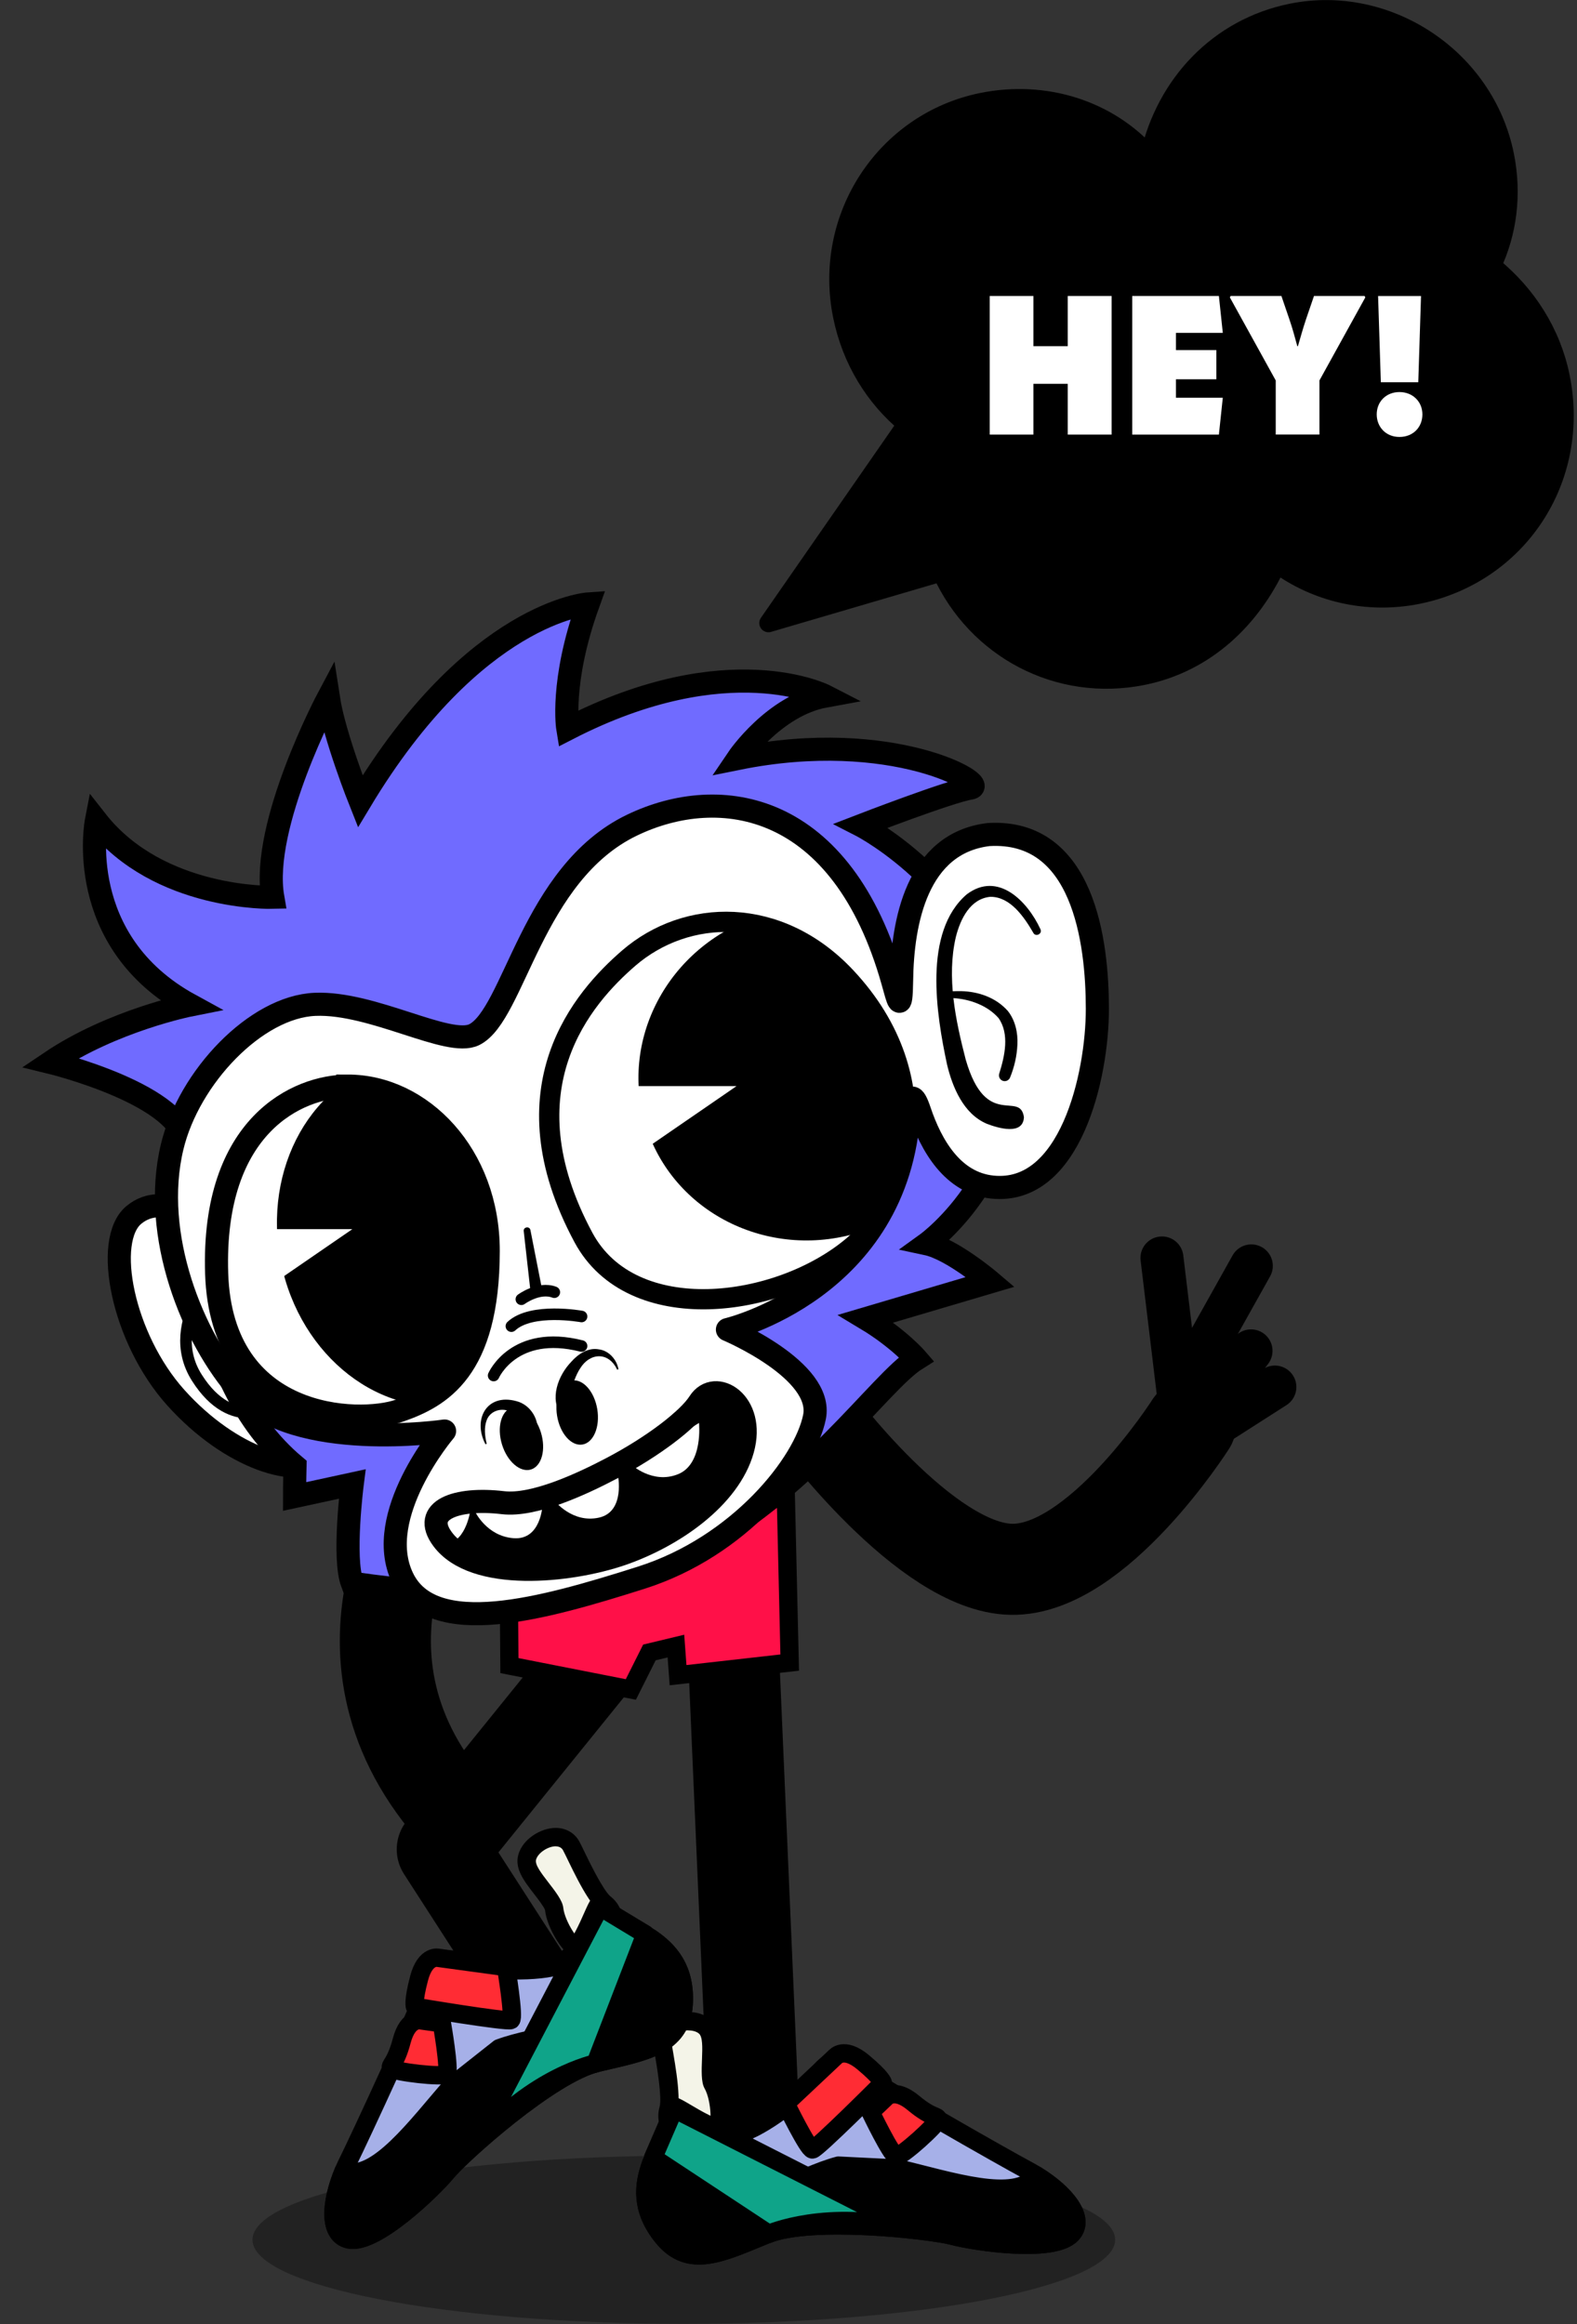 <svg xmlns="http://www.w3.org/2000/svg" fill="none" viewBox="0 0 367 541" height="541" width="367">
<rect x="0" y="0" width="367" height="541" fill="#333333" stroke="none"/>
<g clip-path="url(#clip0_84_71)">
<path fill="black" d="M159.14 540.92C214.578 540.92 259.52 532.158 259.52 521.35C259.52 510.542 214.578 501.78 159.14 501.78C103.702 501.78 58.76 510.542 58.76 521.35C58.76 532.158 103.702 540.92 159.14 540.92Z" opacity="0.33"></path>
<path stroke-linejoin="round" stroke-linecap="round" stroke-width="21.2" stroke="black" d="M137.52 387.7L102.93 430.48L121.94 459.96"></path>
<path stroke-linecap="round" stroke-miterlimit="10" stroke-width="21.2" stroke="black" d="M170.83 387.7L175.16 487.89"></path>
<path stroke-linecap="round" stroke-miterlimit="10" stroke-width="21.2" stroke="black" d="M101.48 344.79C101.48 344.79 72.66 383.62 105.1 421.15"></path>
<path stroke-miterlimit="10" stroke-width="4.24" stroke="black" fill="#FF1048" d="M118.37 363.72L118.55 387.7L146.81 393.26L151.13 384.64L157.3 383.16L157.8 389.93L183.78 387L182.88 348.35L118.37 363.72Z"></path>
<path fill="#F4F4E8" d="M163.33 498.38C161.56 498.38 158.08 497.75 156.32 495.41C155.37 494.15 155.1 492.59 155.56 491.01C156.31 488.41 155.1 481.34 154.52 477.95C154.33 476.85 154.18 475.97 154.12 475.44C153.99 474.34 154.33 473.27 155.09 472.42C156.17 471.2 158.05 470.48 160.13 470.48C161.66 470.48 163.03 470.9 163.99 471.67C165.77 473.1 165.66 475.91 165.52 479.46C165.45 481.34 165.34 484.18 165.83 485.05C167.46 487.92 168.03 493.52 166.96 496.15C166.41 497.5 165.53 498.01 164.88 498.19C164.45 498.32 163.93 498.38 163.34 498.38H163.33Z"></path>
<path fill="black" d="M160.12 472.61C161.09 472.61 162.03 472.84 162.63 473.33C164.47 474.81 162.33 483.24 163.96 486.1C165.59 488.97 165.92 495.65 164.27 496.13C164.04 496.2 163.71 496.23 163.33 496.23C161.03 496.23 156.66 494.92 157.61 491.59C158.72 487.71 156.53 477.6 156.24 475.17C156.05 473.54 158.15 472.6 160.12 472.6M160.12 468.33C157.44 468.33 154.96 469.33 153.48 470.99C152.31 472.31 151.78 473.97 151.99 475.69C152.06 476.31 152.21 477.19 152.41 478.31C152.83 480.78 154.11 488.29 153.5 490.42C152.86 492.66 153.25 494.89 154.61 496.7C156.74 499.52 160.64 500.52 163.33 500.52C164.13 500.52 164.85 500.43 165.48 500.24C166.38 499.98 168.03 499.2 168.94 496.94C170.23 493.75 169.65 487.54 167.74 484.08C167.5 483.3 167.59 480.95 167.65 479.53C167.8 475.71 167.93 472.1 165.32 469.99C163.99 468.92 162.14 468.32 160.12 468.32V468.33Z"></path>
<path stroke-linejoin="round" stroke-width="4.28" stroke="black" fill="#A6B0E8" d="M152.17 501.99C154.06 497.56 156.63 493.64 156.67 490.24C158.78 490.68 168.21 498.52 174.31 495.82C180.4 493.12 189.37 485.63 190.36 483.14C191.34 480.66 195.19 478.12 198.51 481.18C201.84 484.24 235.02 503 238.71 504.94C239.57 505.39 240.4 505.87 241.21 506.37C248.12 510.65 252.67 516.41 249.42 519.99C245.25 524.57 226.86 521.81 221.77 520.45C216.67 519.08 188.85 515.9 178.49 520.09C168.14 524.29 160.38 528.35 154.18 520.63C149.08 514.29 149.67 508.6 151.56 503.54L152.17 501.99Z"></path>
<path stroke-linejoin="round" stroke-width="4.28" stroke="black" fill="black" d="M241.21 506.37C248.12 510.65 252.67 516.41 249.42 519.99C245.25 524.57 226.86 521.81 221.77 520.45C216.67 519.08 188.85 515.9 178.49 520.09C168.14 524.29 160.38 528.35 154.18 520.63C149.08 514.29 149.67 508.6 151.56 503.54C153.7 505.98 158.27 510.51 164.34 512.97C165.69 513.52 167.23 513.67 168.89 513.53L188 506.66C190.46 505.62 192.86 504.7 195.11 504.1L209.11 504.79C220.93 507.56 236.47 512.86 241.21 506.37Z"></path>
<path stroke-linejoin="round" stroke-width="4.28" stroke="black" fill="#0FA489" d="M212.17 518.98L156.9 490.9L152 502.24L178.9 519.98C178.9 519.98 192.48 513.97 212.16 518.98H212.17Z"></path>
<path stroke-linejoin="round" stroke-width="4.28" stroke="black" fill="#FF2C34" d="M194.36 478.8C194.36 478.8 196.35 476.27 200.84 480.01C205.33 483.75 205.46 484.87 205.46 484.87C205.46 484.87 190.06 500.29 189.08 500.33C188.09 500.37 182.84 489.63 182.84 489.63L194.36 478.79V478.8Z"></path>
<path stroke-linejoin="round" stroke-width="4.28" stroke="black" fill="#FF2C34" d="M206.1 488.3C206.1 488.3 208.09 485.77 212.58 489.51C217.07 493.25 218.27 492.36 218.27 493.36C218.27 494.36 209.74 502.14 208.57 501.89C207.4 501.64 202.61 491.62 202.61 491.62L206.1 488.3Z"></path>
<path fill="#F4F4E8" d="M136.41 454.57C132.91 454.57 129.31 447.75 128.95 444.26C128.85 443.26 127.11 441.01 125.96 439.52C123.79 436.71 122.07 434.48 122.69 432.29C123.44 429.62 126.8 427.62 129.31 427.62C130.9 427.62 132.21 428.36 132.91 429.64C133.17 430.11 133.56 430.91 134.04 431.92C135.54 435.02 138.66 441.47 140.78 443.16C142.3 444.37 142.96 446.08 142.64 447.97C142.13 450.97 139.17 453.79 137.36 454.42C137.06 454.52 136.74 454.58 136.41 454.58V454.57Z"></path>
<path fill="black" d="M129.3 429.77C130.04 429.77 130.67 430.04 131.02 430.67C132.2 432.82 136.27 442.32 139.44 444.83C142.6 447.34 138.27 451.82 136.65 452.39C136.57 452.42 136.49 452.43 136.41 452.43C134.7 452.43 131.41 447.17 131.08 444.04C130.74 440.76 124.11 435.14 124.75 432.87C125.2 431.27 127.55 429.76 129.31 429.76M129.31 425.48C125.96 425.48 121.67 427.99 120.63 431.71C119.72 434.94 121.93 437.8 124.27 440.83C125.14 441.95 126.58 443.82 126.84 444.59C127.18 447.58 128.89 450.54 129.61 451.69C131.74 455.07 133.97 456.71 136.42 456.71C136.99 456.71 137.54 456.62 138.07 456.43C140.74 455.5 144.14 451.94 144.76 448.31C145.21 445.65 144.25 443.16 142.12 441.47C140.38 440.09 137.07 433.23 135.98 430.98C135.49 429.96 135.1 429.15 134.8 428.61C133.73 426.65 131.68 425.48 129.32 425.48H129.31Z"></path>
<path stroke-linejoin="round" stroke-width="4.28" stroke="black" fill="#A6B0E8" d="M149.91 450.13C145.8 447.62 141.43 445.92 139.42 443.18C137.96 444.76 134.83 456.62 128.3 457.97C121.77 459.31 110.12 458.42 107.87 456.97C105.63 455.52 101.02 455.69 100.1 460.11C99.17 464.53 83.05 499.07 81.17 502.8C80.73 503.67 80.33 504.54 79.96 505.42C76.82 512.92 76.46 520.25 81.18 521.28C87.23 522.59 100.6 509.66 103.96 505.6C107.32 501.52 128.12 482.78 138.99 480.18C149.86 477.59 158.53 476.39 159.1 466.5C159.57 458.38 155.79 454.09 151.31 451.06L149.91 450.15V450.13Z"></path>
<path stroke-linejoin="round" stroke-width="4.28" stroke="black" fill="black" d="M79.96 505.4C76.82 512.9 76.46 520.23 81.18 521.26C87.23 522.57 100.6 509.64 103.96 505.58C107.32 501.5 128.12 482.76 138.99 480.16C149.86 477.57 158.53 476.37 159.1 466.48C159.57 458.36 155.79 454.07 151.31 451.04C150.98 454.27 149.89 460.61 146.38 466.14C145.6 467.37 144.43 468.39 143 469.24L123.45 474.74C120.84 475.32 118.36 475.97 116.17 476.78L105.17 485.47C97.16 494.59 87.58 507.93 79.95 505.4H79.96Z"></path>
<path stroke-linejoin="round" stroke-width="4.28" stroke="black" fill="#0FA489" d="M110.93 498.8L139.62 443.85L150.19 450.24L138.59 480.31C138.59 480.31 124.04 483.3 110.93 498.81V498.8Z"></path>
<path stroke-linejoin="round" stroke-width="4.28" stroke="black" fill="#FF2C34" d="M102.1 455.74C102.1 455.74 99.02 454.84 97.53 460.48C96.04 466.13 96.59 467.12 96.59 467.12C96.59 467.12 118.08 470.73 118.91 470.2C119.74 469.66 117.78 457.87 117.78 457.87L102.11 455.74H102.1Z"></path>
<path stroke-linejoin="round" stroke-width="4.28" stroke="black" fill="#FF2C34" d="M98.06 470.29C98.06 470.29 94.98 469.39 93.49 475.03C92 480.67 90.52 480.66 91.09 481.46C91.66 482.26 103.13 483.65 103.94 482.78C104.75 481.91 102.83 470.96 102.83 470.96L98.06 470.29Z"></path>
<path stroke-linecap="round" stroke-miterlimit="10" stroke-width="21.2" stroke="black" d="M189.54 329.83C189.54 329.83 215.34 364.92 235.36 365.29C255.38 365.66 277.08 331.55 277.08 331.55"></path>
<path stroke-linecap="round" stroke-miterlimit="10" stroke-width="10" stroke="black" d="M291.21 294.66L274.28 324.93L270.41 292.81"></path>
<path stroke-linecap="round" stroke-miterlimit="10" stroke-width="10" stroke="black" d="M291.14 314.44L279.83 329.4"></path>
<path stroke-linecap="round" stroke-miterlimit="10" stroke-width="10" stroke="black" d="M296.69 322.86L283.07 331.58"></path>
<path stroke-linejoin="round" stroke-width="4.28" stroke="black" fill="black" d="M363.18 87.69C368.01 111.56 353.3 133.73 329.97 138.45C318.04 140.86 306.14 137.91 297.17 131.25C291.28 144.02 280.67 154.35 266.02 157.32C246.22 161.33 227.2 151.05 219.08 133.22L178.84 145.03L210.97 98.72C203.52 92.6 198.08 83.82 195.99 73.52C191.33 50.47 206.04 28.29 228.55 23.74C243.19 20.78 257.97 25.41 267.49 36.19C271.2 19.63 283.49 6.41 300.58 2.96C322.82 -1.54 345.59 13.33 350.2 36.12C352.07 45.34 350.79 54.35 347.22 61.85C355.32 68.4 361.09 77.4 363.18 87.7V87.69Z"></path>
<path fill="white" d="M248.48 68.9H258.7V101.16H248.48V89.34H240.5V101.16H230.33V68.9H240.5V80.58H248.48V68.9Z"></path>
<path fill="white" d="M273.67 88.29V92.58H284.57L283.66 101.16H263.49V68.9H283.66L284.57 77.48H273.67V81.49H283.07V88.29H273.67Z"></path>
<path fill="white" d="M298.21 68.9L300.08 74.37C300.9 76.79 301.27 78.25 301.91 80.58H302.05C302.73 78.3 303.1 76.84 303.92 74.37L305.79 68.9H317.56L317.74 69.22L307.06 88.56V101.15H296.89V88.56L286.21 69.22L286.39 68.9H298.21Z"></path>
<path fill="white" d="M320.39 96.46C320.39 93.49 322.58 91.26 325.68 91.26C328.78 91.26 331.02 93.5 331.02 96.46C331.02 99.42 328.88 101.71 325.68 101.71C322.48 101.71 320.39 99.34 320.39 96.46ZM321.35 88.98L320.71 68.91H330.7L330.06 88.98H321.35Z"></path>
<path stroke-linecap="round" stroke-miterlimit="10" stroke-width="2.69" stroke="#FF0000" d="M47.78 277.53C47.78 277.53 62.17 278.5 64.03 287.5"></path>
<path stroke-miterlimit="10" stroke-width="5.38" stroke="black" fill="white" d="M47.54 285.1C47.54 285.1 38.28 276.88 31.15 282.8C24.02 288.72 28.53 311.54 40.92 325.34C53.6 339.47 69.67 344.6 75.7 339.14C81.74 333.68 47.53 285.1 47.53 285.1H47.54Z"></path>
<path stroke-linecap="round" stroke-miterlimit="10" stroke-width="2.69" stroke="black" d="M63.92 327.07C63.92 327.07 54.15 333.85 45.81 320.69C37.47 307.53 52.42 293.15 52.42 293.15"></path>
<path stroke-miterlimit="10" stroke-width="5.38" stroke="black" fill="#706BFF" d="M159.15 362.02C187.94 347.09 204.57 321.76 213.28 316.31C213.28 316.31 209.15 311.52 201.52 306.94L230.5 298.37C230.5 298.37 221.58 290.77 215.68 289.51C215.68 289.51 240.38 271.71 234.93 239.38C229.48 207.05 200.42 192.16 200.42 192.16C200.42 192.16 221.12 184.17 225.85 183.44C230.58 182.71 207.69 169.27 171.73 176.54C171.73 176.54 180.08 164.19 192.07 162.01C192.07 162.01 169.55 150.39 132.14 169.64C132.14 169.64 130.32 158.74 136.86 140.58C136.86 140.58 110.34 142.38 83.83 186.52C83.83 186.52 77.79 171.39 76.41 162.41C76.41 162.41 60.58 192.16 63.48 208.87C63.48 208.87 36.96 209.6 22.43 191.07C22.43 191.07 16.98 219.04 44.22 233.93C44.22 233.93 26.27 237.49 11.74 247.29C11.74 247.29 43.25 254.96 43.25 266.91L45.67 281.07C45.67 281.07 43.95 320.55 68.65 341.25C68.65 341.25 68.55 345.44 68.55 348.34L81.97 345.43C81.97 345.43 79.77 362.68 81.97 368.49C81.97 368.49 130.33 376.94 159.12 362.01L159.15 362.02Z"></path>
<path stroke-linejoin="round" stroke-width="5.38" stroke="black" fill="white" d="M230.08 194.26C213.37 196.24 210 214.64 209.82 228.17C209.71 236.29 208.99 232.82 207.78 228.52C195.99 186.53 167.57 182.2 147.06 192.08C123.7 203.33 119.7 236.21 110.36 240.84C104.38 243.8 86.79 233.22 73.32 233.78C59.56 234.35 43.97 250.72 40.07 266.92C35.11 287.52 44.85 311.51 55.91 323.92C68.66 338.23 103.46 333.1 103.46 333.1C103.46 333.1 86.75 352.71 93.65 367.24C100.55 381.77 126.34 374.5 149.23 367.24C172.11 359.98 187.37 340.72 189.55 329.83C191.73 318.93 169.29 309.49 169.29 309.49C169.29 309.49 209.15 300.15 211.55 258.51C211.75 254.99 212.57 254.32 213.97 258.51C216.73 266.78 221.78 275.38 230.95 276.32C249.06 278.18 255.4 250.46 255.38 234.79C255.37 219.12 252.12 192.97 230.08 194.26Z"></path>
<path fill="white" d="M80.93 252.82C69.31 252.82 49.33 261.9 50.42 296.41C51.51 330.92 83.47 331.64 92.92 328.37C102.36 325.1 113.59 318.96 113.62 291.22C113.65 268.8 98 252.81 80.93 252.81V252.82Z"></path>
<mask height="78" width="64" y="252" x="50" maskUnits="userSpaceOnUse" style="mask-type:luminance" id="mask0_84_71">
<path fill="white" d="M80.93 252.82C69.31 252.82 49.33 261.9 50.42 296.41C51.51 330.92 83.47 331.64 92.92 328.37C102.36 325.1 113.59 318.96 113.62 291.22C113.65 268.8 98 252.81 80.93 252.81V252.82Z"></path>
</mask>
<g mask="url(#mask0_84_71)">
<path fill="black" d="M107.796 326.726C126.769 322.887 138.543 301.954 134.095 279.971C129.647 257.989 110.66 243.281 91.687 247.12C72.714 250.959 60.939 271.892 65.388 293.875C69.836 315.858 88.823 330.566 107.796 326.726Z"></path>
</g>
<path fill="white" d="M146.31 223.03C135.79 232.13 117.07 253.21 135.78 288.05C147.04 309.02 181.04 304.68 198.37 290.15C210.58 279.92 219.33 251.36 196.8 227.39C181.18 210.77 159.75 211.41 146.31 223.03Z"></path>
<mask height="89" width="84" y="214" x="127" maskUnits="userSpaceOnUse" style="mask-type:luminance" id="mask1_84_71">
<path fill="white" d="M146.31 223.03C135.79 232.13 117.07 253.21 135.78 288.05C147.04 309.02 181.04 304.68 198.37 290.15C210.58 279.92 219.33 251.36 196.8 227.39C181.18 210.77 159.75 211.41 146.31 223.03Z"></path>
</mask>
<g mask="url(#mask1_84_71)">
<path fill="black" d="M200.787 286.608C221.854 279.62 233.49 257.543 226.775 237.299C220.06 217.054 197.538 206.307 176.47 213.295C155.402 220.283 143.767 242.359 150.482 262.604C157.197 282.849 179.719 293.596 200.787 286.608Z"></path>
</g>
<path stroke-miterlimit="10" stroke-width="4.71" stroke="black" d="M146.31 223.03C135.79 232.13 117.07 253.21 135.78 288.05C147.04 309.02 181.04 304.68 198.37 290.15C210.58 279.92 219.33 251.36 196.8 227.39C181.18 210.77 159.75 211.41 146.31 223.03Z"></path>
<path stroke-miterlimit="10" stroke-width="5.38" stroke="black" d="M80.93 252.82C69.31 252.82 49.33 261.9 50.42 296.41C51.51 330.92 83.47 331.64 92.92 328.37C102.36 325.1 113.59 318.96 113.62 291.22C113.65 268.8 98 252.81 80.93 252.81V252.82Z"></path>
<path fill="black" d="M135.534 336.247C138.118 335.828 139.67 332.151 139.001 328.035C138.332 323.919 135.696 320.923 133.112 321.343C130.528 321.763 128.975 325.44 129.644 329.556C130.313 333.671 132.95 336.667 135.534 336.247Z"></path>
<path fill="black" d="M143.62 318.82C141.69 314.62 137.29 314.78 134.99 318.56C133.94 320.16 133.43 322.07 132.67 323.82C131.91 325.7 131.26 327.41 131.03 329.51L130.73 329.62C127.77 325.69 129.86 320.16 132.97 316.96C134.52 315.2 136.85 313.62 139.35 314.09C141.71 314.37 143.54 316.48 143.93 318.73L143.62 318.81V318.82Z"></path>
<path fill="black" d="M123.563 342.056C126.066 341.29 127.107 337.437 125.887 333.45C124.667 329.462 121.649 326.851 119.145 327.617C116.642 328.382 115.602 332.236 116.821 336.223C118.041 340.21 121.059 342.822 123.563 342.056Z"></path>
<path fill="black" d="M112.97 336.17C109.96 330.41 113.25 324.26 120.16 326.14C123.51 326.96 125.79 330.72 124.9 333.99L124.59 334.06C122.58 331.74 121.19 330.41 119.06 328.78C117.05 327.48 114.06 328.26 113.24 330.64C112.64 332.26 112.81 334.25 113.27 336.06L112.97 336.18V336.17Z"></path>
<path stroke-linecap="round" stroke-miterlimit="10" stroke-width="2.69" stroke="black" d="M114.88 320.18C114.88 320.18 119.61 309.34 135.34 313.31"></path>
<path stroke-linecap="round" stroke-miterlimit="10" stroke-width="2.69" stroke="black" d="M135.34 306.44C135.34 306.44 123.7 304.32 119.01 308.69"></path>
<path fill="black" d="M123.44 286.32L126.06 299.67C126.37 301.48 123.65 301.91 123.4 300.08L121.88 286.56C121.77 285.58 123.25 285.35 123.44 286.32Z"></path>
<path stroke-linecap="round" stroke-miterlimit="10" stroke-width="2.69" stroke="black" d="M121.33 302.43C121.33 302.43 125.42 299.42 129 300.79"></path>
<path fill="black" d="M164.64 324.19C167.45 323.08 177.27 325.02 174.16 336.11C171.05 347.2 158.07 358.27 145.96 362.42C133.85 366.57 109.02 368.16 101.67 358.27C96.65 351.52 106.08 347.8 117.07 349.1C124.31 349.95 135.53 344.69 142.41 341.07C151.85 336.11 154.62 328.17 164.65 324.19H164.64Z"></path>
<path fill="white" d="M101.9 359.12C102.26 359.22 102.65 359.28 103.05 359.32C108.23 359.79 109.41 351.86 109.41 351.86L100.93 352.69C100.93 352.69 100.28 355.02 101.9 359.12Z"></path>
<path fill="white" d="M129 349.28C129 349.28 133.15 354.64 139.38 353.26C145.61 351.88 143.78 343.22 143.78 343.22L129 349.28Z"></path>
<path fill="white" d="M110.52 351.79C110.52 351.79 113.22 357.6 119.56 358.05C125.9 358.5 126.24 350.42 126.24 350.42L110.53 351.79H110.52Z"></path>
<path fill="white" d="M146.89 340.9C146.89 340.9 151.85 345.53 157.77 343.16C163.7 340.79 162.67 331.22 162.67 331.22L146.89 340.9Z"></path>
<path stroke-miterlimit="10" stroke-width="5.38" stroke="black" d="M162.74 326.44C166.37 320.75 175.92 326.37 172.81 337.46C169.7 348.55 156.72 357.6 144.61 361.76C132.5 365.91 110.36 368.17 103.01 358.28C97.99 351.53 106.07 348.49 117.06 349.78C124.3 350.63 135.52 345.37 142.4 341.75C151.84 336.79 160.15 330.51 162.74 326.44Z"></path>
<path fill="white" d="M241.29 216.68C241.29 216.68 236.71 207.14 230.37 207.48C222.93 207.88 218.01 218.72 220.31 235.23C222.61 251.75 225.75 260.08 235.55 260.08"></path>
<path fill="black" d="M240.45 217.09C238.28 213.36 235.09 208.72 230.48 208.75C225.82 209.18 223.51 213.86 222.44 218.12C220.27 227.48 222.38 237.52 224.75 246.67C229.48 263.08 237.37 253.74 238.29 260.04C238.1 264.33 232.33 262.61 229.67 261.59C224.16 259.28 221.63 252.92 220.41 247.85C217.9 236.13 214.77 216.93 225 208.16C232.27 202.71 239.13 209.79 242.13 216.29C242.65 217.4 240.98 218.19 240.45 217.1V217.09Z"></path>
<path fill="black" d="M232.57 249.81C233.83 245.78 234.97 240.69 232.39 236.99C229.83 234.05 225.67 232.54 221.79 232.33C221.19 232.33 218.88 232.3 219.86 231.23C221.07 230.57 222.39 230.74 223.7 230.71C227.73 230.81 231.73 232.19 234.51 235.28C236.29 237.51 236.91 240.42 236.77 243.17C236.64 245.85 236.07 248.34 235.06 250.82C234.78 251.51 234 251.84 233.31 251.56C232.62 251.28 232.3 250.49 232.57 249.81Z"></path>
<path fill="white" d="M146.89 252.82H171.4L150.92 266.91L146.89 252.82Z"></path>
<path fill="white" d="M57.49 286.11H82L61.51 300.2L57.49 286.11Z"></path>
</g>
<defs>
<clipPath id="clip0_84_71">
<rect transform="translate(0.62)" fill="white" height="541" width="366"></rect>
</clipPath>
</defs>
</svg>
